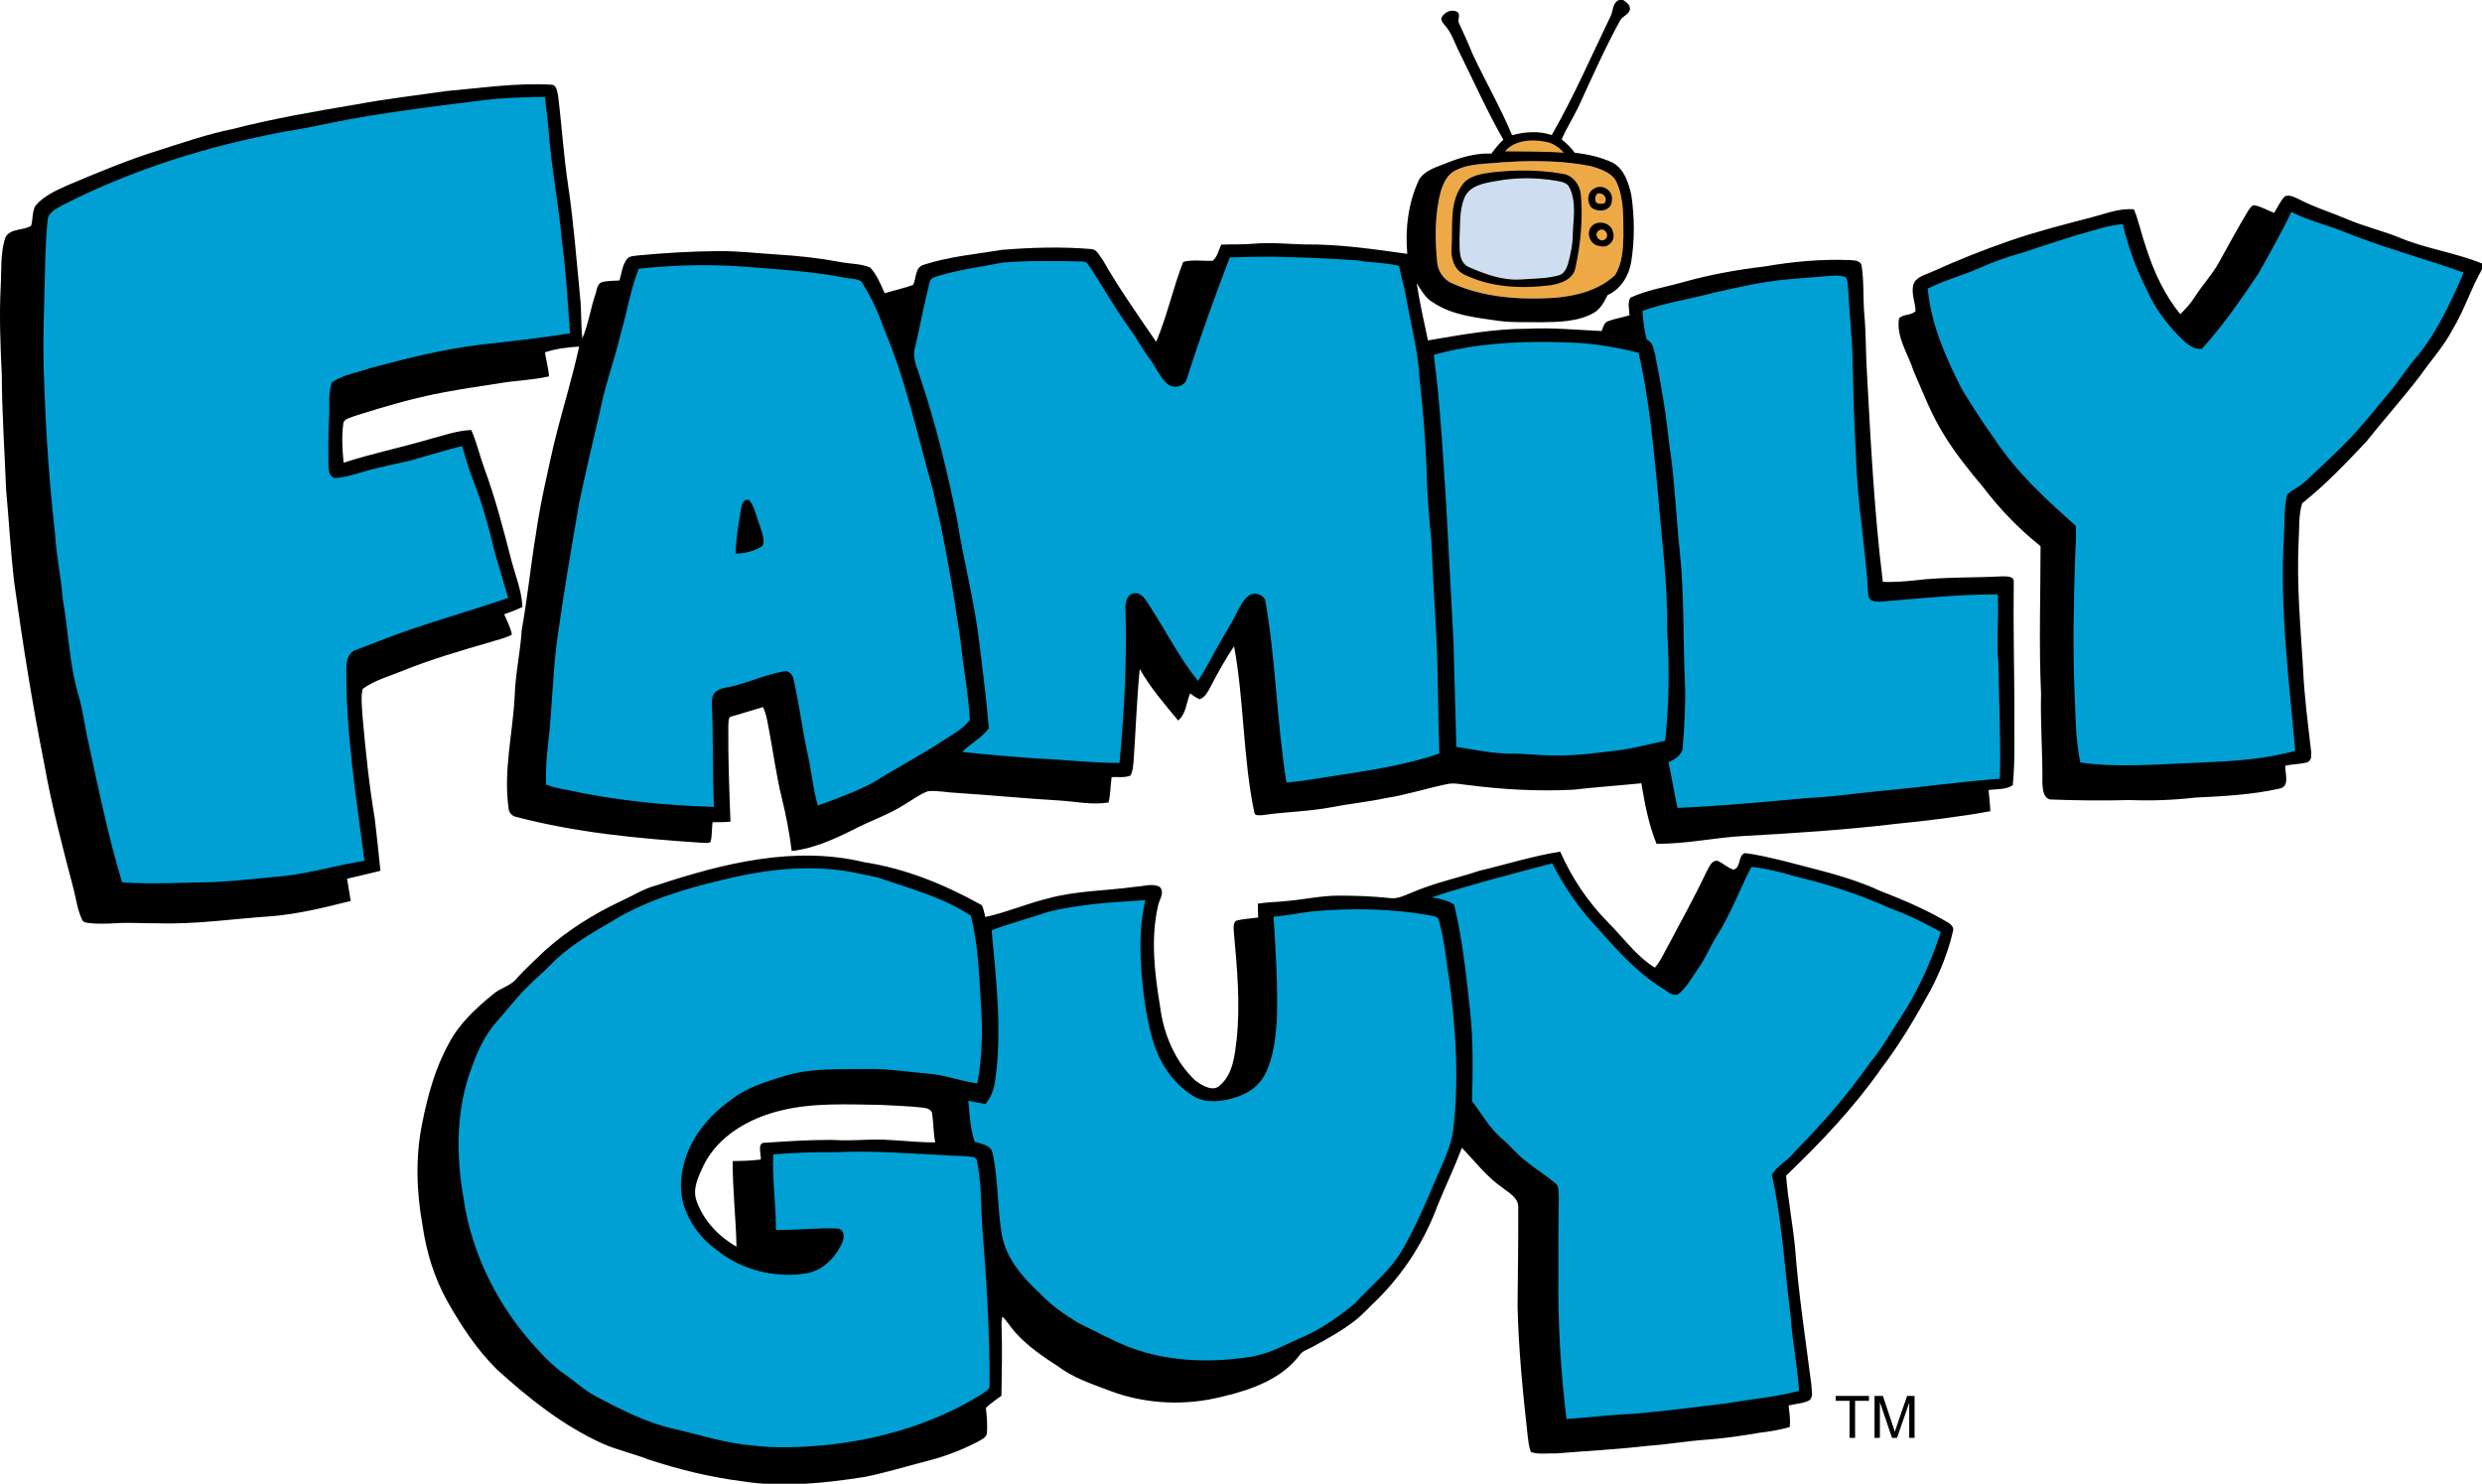 <?xml version="1.0" encoding="UTF-8" standalone="no"?>
<!DOCTYPE svg PUBLIC "-//W3C//DTD SVG 1.0//EN" "http://www.w3.org/TR/2001/REC-SVG-20010904/DTD/svg10.dtd">
<!-- Created with Inkscape (http://www.inkscape.org/) -->
<!-- DOCTYPE and viewBox fix by in[k]firmary (http://inkfirmary.48design.de) -->
<svg
   xmlns:svg="http://www.w3.org/2000/svg"
   xmlns="http://www.w3.org/2000/svg"
   version="1.0"
   width="100%"
   height="100%"
   id="svg2383"
   viewBox="0 0 1134 678">
  <defs
     id="defs2385" />
  <g
     transform="translate(-17.983,0)"
     id="Logo">
    <path
       d="M 717.925,64.013 C 713.285,64.077 708.29,65.739 705.176,69.362 C 714.166,69.522 729.302,70.907 732.687,69.987 C 736.072,69.067 727.475,65.098 724.125,64.588 C 722.138,64.213 720.034,63.984 717.925,64.013 z M 719.5,73.625 C 714.373,73.616 709.25,73.837 704.15,74.175 C 697.05,74.995 689.47,74.51 682.95,77.9 C 679.38,79.61 677.55,83.43 676.4,87 C 673.45,97.66 673.565,108.93 674.625,119.85 C 674.965,124.07 677.685,127.93 681.625,129.55 C 696.145,135.99 712.37,137.08 728.05,136.1 C 737.96,135.33 748.365,132.705 755.825,125.775 C 759.175,120.545 759.54,114 759.7,107.95 C 759.56,99.95 760.085,91.605 756.925,84.075 C 755.175,79.105 749.545,77.33 744.975,75.95 C 736.594,74.281 728.045,73.64 719.5,73.625 z"
       id="tv_orange"
       style="fill:#eda945" />
    <path
       d="M 746.22,86.24 C 750.14,83.69 755.35,87.28 754.39,91.83 C 754.23,96.55 748.15,97.23 745.12,94.85 C 742.88,92.4 743.14,87.9 746.22,86.24 M 747.79,88.41 C 747.41,88.92 746.658,89.948 746.86,91.05 C 746.7,93.43 749.336,93.238 750.94,92.95 C 752.58,91.225 751.257,87.901 747.79,88.41 z M 746.41,102.43 C 749.52,100.7 754.35,102.32 754.93,106.11 C 756.29,109.68 752.8,113.66 749.07,112.41 C 744,112.33 741.89,104.94 746.41,102.43 M 748.31,105.46 C 745.9,107.16 748.78,111.15 751.25,109.43 C 753.91,107.54 750.77,103.33 748.31,105.46 z M 863.019,657.044 L 863.019,640.135 L 856.703,640.135 L 856.703,637.873 L 871.899,637.873 L 871.899,640.135 L 865.556,640.135 L 865.556,657.044 L 863.019,657.044 z M 874.435,657.044 L 874.435,637.873 L 878.254,637.873 L 882.792,651.447 C 883.21,652.711 883.515,653.657 883.707,654.285 C 883.925,653.587 884.265,652.563 884.727,651.212 L 889.317,637.873 L 892.73,637.873 L 892.73,657.044 L 890.285,657.044 L 890.285,640.998 L 884.714,657.044 L 882.425,657.044 L 876.881,640.724 L 876.881,657.044 L 874.435,657.044 z M 757.7,-4.2188475e-14 C 754.71,1.28 755.08,4.69 753.95,7.2 C 745.12,25.46 737.08,44.125 726.95,61.725 C 721.08,59.715 714.75,60.19 708.85,61.8 C 703.58,49.25 696.795,37.4 690.975,25.1 C 688.915,19.99 686.605,15.01 684.325,10 C 684.205,8.53 685.26,6.5 683.8,5.45 C 681.24,3.97 677.82,5.575 676.6,8.075 C 676.25,9.585 677.36,10.67 678.25,11.7 C 681.39,15.26 682.685,19.985 684.875,24.125 C 691.445,37.405 697.47,50.955 704.85,63.825 C 702.8,65.735 701.03,67.92 699.4,70.2 C 691.7,69.79 684.28,72.29 677.25,75.15 C 673.21,76.73 668.575,78.22 666.275,82.2 C 661.405,92.71 659.92,104.53 660.95,116 C 645.35,113.82 629.69,111.51 613.9,111.7 C 606.26,111.49 598.59,110.68 590.95,111.35 C 585.97,111.81 580.98,111.585 576,111.775 C 574.73,114.215 574.275,117.35 572.075,119.15 C 567.605,119.4 562.96,118.49 558.6,119.65 C 553.89,131.6 551.265,144.34 546.225,156.2 C 537.875,143.98 529.32,131.885 521.95,119.025 C 520.42,117.115 519.335,113.96 516.525,113.8 C 503.045,112.69 489.47,113.07 476,114.15 C 463.96,116.13 451.65,117.21 440,121 C 435.95,122.14 436.72,127.12 435.2,130.2 C 430.94,131.73 426.505,132.68 422.175,134 C 420.365,129.9 418.65,125.58 415.55,122.25 C 411.27,120.42 406.42,120.635 401.9,119.725 C 392.36,117.935 382.72,116.89 373.05,116.3 C 364.03,115.76 355.025,114.63 345.975,114.75 C 333.695,114.83 321.43,115.6 309.2,116.75 C 307.56,117.04 305.505,116.88 304.425,118.4 C 302.285,121.2 301.995,124.86 301.025,128.15 C 298.325,128.38 295.53,128.22 292.9,128.95 C 290.51,129.94 290.7,132.98 289.85,135.05 C 287.67,141.51 286.76,148.335 284.05,154.625 C 283.33,148.445 283.73,142.19 283.05,136 C 281.35,118.94 280.115,101.835 277.575,84.875 C 275.485,71.295 274.705,57.57 272.975,43.95 C 272.535,42.09 272.49,38.89 270,38.7 C 253.94,37.78 237.975,40.21 222.025,41.6 C 208.405,43.58 194.705,45.1 181.175,47.65 C 161.975,50.87 142.76,54.18 123.9,59.05 C 112.62,61.32 101.75,65.16 90.8,68.6 C 76.41,73.05 62.52,78.9 48.65,84.75 C 43.42,87.12 37.895,89.585 34.125,94.075 C 32.645,96.845 33.08,100.18 32.2,103.15 C 28.62,105.49 22.795,104.19 20.475,108.45 C 18.025,115.69 18.74,123.48 18.3,131 C 17.62,144.33 18.15,157.68 18.8,171 C 18.87,188.61 20.085,206.175 20.775,223.775 C 22.055,237.585 22.8,251.46 24.35,265.25 C 28.26,293.29 32.65,321.28 38.2,349.05 C 41.61,368.31 46.615,387.24 51.575,406.15 C 52.815,410.92 53.365,415.94 55.575,420.4 C 56.125,421.7 57.75,421.595 58.9,421.825 C 62.93,422.285 66.985,422.075 71.025,421.875 C 77.355,421.465 83.695,422 90.025,421.9 C 107.455,422.48 124.735,419.835 142.075,418.675 C 154.355,417.665 166.315,414.7 178.225,411.7 C 177.665,408.32 177.11,404.93 176.55,401.55 C 181.64,400.33 186.72,399.185 191.8,397.925 C 191.01,390.015 190.155,382.09 189.225,374.2 C 186.545,358.25 184.92,342.15 183.5,326.05 C 183.39,322.32 182.76,318.44 183.7,314.8 C 189.08,310.84 195.665,309.1 201.775,306.6 C 214.905,301.26 228.55,297.325 242.15,293.375 C 245.41,292.305 248.845,291.65 251.875,290 C 251.255,286.71 249.62,283.76 248.35,280.7 C 251.18,279.73 253.985,278.67 256.675,277.35 C 256.385,270.14 253.61,263.405 251.75,256.525 C 248.05,242.125 244.335,227.72 239.175,213.75 C 237.075,208.05 235.79,202.05 233.3,196.5 C 226.64,196.75 220.37,199.09 214,200.75 C 201.05,204.56 187.805,207.26 174.975,211.45 C 174.405,205.62 174.06,199.73 174.8,193.9 C 174.83,191.24 178.1,191.04 179.95,190.1 C 193.39,185.9 206.905,181.835 220.775,179.275 C 229.485,177.655 238.25,176.37 247,175 C 254.27,173.83 261.685,173.645 268.875,171.975 C 268.475,168.285 267.57,164.675 266.95,161.025 C 271.99,159.315 277.31,158.72 282.6,158.35 C 279.33,173.36 274.67,188.035 271.05,202.975 C 268.01,216.495 264.855,230.02 262.875,243.75 C 260.445,258.44 258.98,273.275 256.35,287.925 C 255.74,298.005 253.44,307.89 253.15,318 C 252.29,334.99 247.98,351.94 250.3,369 C 250.35,371.14 251.835,372.975 253.975,373.325 C 281.425,380.535 309.785,383.175 338.025,385.075 C 339.525,384.985 341.255,385.6 342.625,384.75 C 343.395,381.8 343.165,378.735 343.525,375.725 C 346.265,375.735 348.995,375.715 351.725,375.475 C 351.175,360.975 350.61,346.485 350.75,331.975 C 350.89,330.535 350.59,328.865 351.5,327.625 C 356.56,326.205 361.565,324.54 366.625,323.1 C 367.915,325.87 368.475,328.91 369.025,331.9 C 371.185,342.83 372.52,353.905 375.2,364.725 C 377.16,372.675 378.7,380.735 379.7,388.875 C 389.55,387.795 398.66,383.675 407.45,379.325 C 415.34,375.125 423.935,372.38 431.475,367.5 C 434.955,365.48 438.17,362.89 442,361.55 C 446.35,361.14 450.7,362.165 455.05,362.325 C 470.71,363.335 486.33,364.88 502,365.8 C 509.46,366.27 517.035,367.94 524.475,366.7 C 525.405,362.9 525.295,358.95 525.875,355.1 C 528.715,354.97 531.73,355.495 534.45,354.425 C 535.63,352.505 535.61,350.16 535.9,348 C 536.9,333.9 537.325,319.745 538.725,305.675 C 543.535,314.255 550.045,321.7 556.275,329.25 C 559.955,326.23 559.985,321.005 561.725,316.875 C 563.135,317.845 564.51,318.88 566.1,319.55 C 568.6,318.65 569.805,316.155 570.975,313.975 C 574.295,307.585 577.795,301.27 581.825,295.3 C 586.425,320.38 585.855,346.12 591.025,371.1 C 591.155,373.06 593.59,372.495 594.9,372.475 C 605.24,370.955 615.735,370.855 626.025,368.925 C 634.355,367.285 642.815,366.49 651.125,364.7 C 660.535,363.26 669.615,360.27 678.925,358.35 C 682.255,357.54 685.645,358.475 688.975,358.775 C 704.895,360.825 720.985,361.69 737.025,360.85 C 747.285,359.65 757.61,358.975 767.9,357.925 C 769.47,367.265 771.225,376.74 774.825,385.55 C 788.285,385.76 801.545,382.66 814.975,382 C 837.985,380.72 861,379.24 883.9,376.5 C 898.44,375.06 912.96,373.3 927.35,370.7 C 927.23,367.46 926.84,364.245 926.55,361.025 C 930.22,360.475 934.35,360.945 937.6,358.825 C 938.78,347.275 938.14,335.6 938.35,324 C 938.27,304.65 937.78,285.28 938.05,265.95 C 938.24,263.17 934.92,263.46 933.05,263.35 C 919.65,264.09 906.165,263.58 892.825,265.2 C 887.975,265.74 883.105,266.06 878.225,265.9 C 874.305,234.07 872.69,202.035 870.95,170.025 C 870.4,161.055 870.585,152.065 869.725,143.125 C 869.165,135.825 869.66,128.44 868.5,121.2 C 867.82,118.88 864.97,118.99 863.05,118.85 C 850.03,118.33 836.995,119.535 824.175,121.775 C 811.655,123.235 799.24,125.5 787.1,128.9 C 779.01,131.22 770.555,132.455 762.875,136.025 C 761.485,138.465 762.395,141.41 762.475,144.05 C 759.295,145.12 755.93,145.555 752.8,146.725 C 750.81,147.375 750.45,149.605 749.75,151.275 C 738.5,150.765 727.26,149.625 716,150.225 C 700.64,150.155 685.49,153.04 670.4,155.55 C 668.52,146.86 666.61,138.19 665.25,129.4 C 667.36,132.63 669.24,136.265 672.75,138.225 C 681.68,144.175 692.57,145.14 702.9,146.65 C 709.23,147.51 715.605,147.08 721.975,147.25 C 730.095,147.16 738.715,147.07 746.025,143.05 C 749.205,141.31 750.895,137.96 752.475,134.85 C 758.455,132.16 762.19,126.12 763.25,119.8 C 764.9,109.66 764.795,99.25 763.325,89.1 C 762.045,83.55 760.11,77.19 754.75,74.3 C 749.31,71.79 743.405,70.43 737.475,69.8 C 735.785,67.49 733.72,65.5 731.5,63.7 C 733.73,58.45 736.86,53.675 739.3,48.525 C 745.38,35.295 751.28,21.945 758.3,9.175 C 759.48,7.205 762.49,6.595 762.7,4.025 C 762.71,2.055 761,0.95 759.55,-4.2188475e-14 L 757.7,-4.2188475e-14 z M 717.925,64.2 C 720.034,64.171 722.138,64.4 724.125,64.775 C 727.475,65.285 730.3,67.31 732.5,69.8 C 723.53,69.15 714.54,69.335 705.55,69.175 C 708.664,65.552 713.285,64.264 717.925,64.2 z M 719.5,73.625 C 728.045,73.64 736.594,74.281 744.975,75.95 C 749.545,77.33 755.175,79.105 756.925,84.075 C 760.085,91.605 759.56,99.95 759.7,107.95 C 759.54,114 759.175,120.545 755.825,125.775 C 748.365,132.705 737.96,135.33 728.05,136.1 C 712.37,137.08 696.145,135.99 681.625,129.55 C 677.685,127.93 674.965,124.07 674.625,119.85 C 673.565,108.93 673.45,97.66 676.4,87 C 677.55,83.43 679.38,79.61 682.95,77.9 C 689.47,74.51 697.05,74.995 704.15,74.175 C 709.25,73.838 714.373,73.616 719.5,73.625 z M 712.25,77.95 C 708.286,78.011 704.326,78.266 700.4,78.675 C 695.22,79.395 689.01,80.02 685.85,84.8 C 680.06,93.01 681.83,103.62 681.2,113.05 C 680.76,117.66 682.295,123.125 686.725,125.325 C 698.985,131.415 713.215,132.05 726.575,130.3 C 731.065,129.59 736.52,127.715 737.7,122.725 C 740.14,111.745 741.215,100.37 740.275,89.15 C 739.925,84.56 736.69,80.105 731.95,79.425 C 725.462,78.281 718.856,77.848 712.25,77.95 z M 1061.79,89.8 C 1063.89,88.76 1066.12,90.03 1068.05,90.89 C 1075.23,94.68 1083.03,97.04 1090.49,100.2 C 1098.19,103.54 1106.43,105.37 1114.19,108.56 C 1126.42,113.67 1139.73,115.43 1152,120.41 L 1152,123.05 C 1146.88,131.91 1143.89,141.86 1138.51,150.61 C 1134.66,158.07 1128.94,164.26 1124.17,171.11 C 1116.15,181.68 1107.28,191.56 1099.02,201.93 C 1089.74,211.73 1080.42,221.56 1069.84,229.96 C 1068.11,235.42 1068.6,241.35 1068.22,247.03 C 1067.24,266.74 1069.08,286.4 1070.26,306.05 C 1070.82,318.48 1072.48,330.82 1073.89,343.17 C 1074.08,344.99 1074.2,347.5 1072.17,348.35 C 1068.88,349.27 1065.4,349.11 1062.09,349.93 C 1061.93,353.44 1064.44,359.61 1059.25,360.41 C 1046.68,363.21 1033.75,363.85 1020.92,364.47 C 1011,365.61 1001.01,365.98 991.04,365.59 C 978.85,365.94 966.66,365.78 954.5,365.32 C 951.5,364.41 951.32,360.61 951.13,358.02 C 951.29,344.35 950.17,330.7 950.52,317.04 C 949.5,294.55 950.29,272.05 950.29,249.56 C 940.35,241.68 931.51,232.43 923.83,222.34 C 917.52,214.84 911.37,207.17 906.24,198.81 C 900.46,189.62 896.61,179.42 892.28,169.51 C 889.77,161.64 884.24,154.07 885.63,145.46 C 887.64,143.42 891.28,144.22 893.18,142.17 C 893.08,138.15 891.14,134.16 892.15,130.15 C 893.37,126.31 897.85,125.58 901.04,124.04 C 912.45,118.87 924.11,114.24 935.94,110.12 C 948.25,105.84 960.9,102.65 973.5,99.34 C 979.91,97.71 986.24,95.03 992.99,95.67 C 995.29,101.5 996.56,107.68 998.65,113.59 C 1002.12,124.35 1006.96,134.78 1014.14,143.6 C 1016.51,141.19 1018.85,138.72 1020.65,135.84 C 1024.14,130.34 1028.68,125.58 1031.83,119.85 C 1036.26,111.96 1040.49,103.96 1045.2,96.23 C 1045.95,95.35 1046.52,93.93 1047.84,93.78 C 1051.09,94.33 1053.94,96.11 1056.99,97.29 C 1058.58,94.8 1059.78,92 1061.79,89.8 M 693.84,397.93 C 706.15,395.02 718.41,391.12 730.82,389.17 C 736.1,401.08 743.43,412.13 752.61,421.42 C 759.67,428.45 765.49,436.89 774.1,442.2 C 776.19,439.74 777.61,436.84 779.13,434.02 C 785.34,422.26 791.83,410.65 797.54,398.64 C 798.78,396.6 799.84,392.82 802.9,393.41 C 805.34,394.59 807.37,396.57 810.01,397.38 C 813.5,396.47 811.94,391.2 815.06,389.84 C 820.79,390.46 826.41,391.88 832.02,393.19 C 847.12,397.22 862.58,400.42 876.83,407.03 C 887.36,411.11 897.8,415.55 907.55,421.28 C 909.21,422.16 911.05,423.77 910.19,425.88 C 908.08,435.03 904.52,443.79 900.21,452.12 C 893.34,464.69 886.07,477.07 877.36,488.46 C 864.86,506.32 849.75,522.18 834.03,537.22 C 834.87,548.25 837.06,559.12 838.12,570.13 C 839.7,591.13 842.9,611.97 845.59,632.86 C 845.57,635.11 846.67,638.03 844.78,639.82 C 841.85,641.43 838.36,641.4 835.19,642.27 C 835.5,645.53 836.12,648.81 835.66,652.1 C 831.25,653.35 826.74,654.17 822.19,654.67 C 814.17,656.04 806.12,657.25 798,657.85 C 788.95,658.47 780,660.05 770.95,660.68 C 757.01,662.31 742.98,663.01 729,664.16 C 725.18,663.99 721.17,664.74 717.48,663.57 C 716.44,661.16 716.29,658.5 715.94,655.94 C 713.75,636.35 711.81,616.7 711.34,596.98 C 711.5,581.95 711.7,566.91 711.66,551.88 C 711.9,547.37 707.35,545.06 704.32,542.65 C 697.14,537.71 691.91,530.68 685.91,524.51 C 682.54,533.41 678.43,541.99 674.82,550.79 C 668.96,566.79 659.56,581.51 647.53,593.57 C 643.88,596.89 640.72,600.72 636.77,603.7 C 630.78,608.31 624.12,611.94 617.5,615.55 C 615.63,616.67 613.23,617.15 611.92,619.04 C 603.65,630.14 589.85,635.01 576.89,638.1 C 560.01,642.49 541.86,641.77 525.48,635.7 C 517.3,632.52 508.68,629.89 501.62,624.49 C 494.56,620.04 487.61,615.21 481.97,609 C 479.81,606.67 478.24,603.86 475.99,601.63 C 475.65,603.04 475.51,604.48 475.58,605.95 C 475.94,616.56 475.71,627.18 475.53,637.8 C 473.07,639.54 470.6,641.27 468.42,643.36 C 468.87,647.19 469.18,651.08 468.9,654.94 C 468.61,656.98 466.43,657.77 464.89,658.73 C 457.6,662.51 449.9,665.5 441.94,667.52 C 432.27,670.02 422.69,672.97 412.89,674.93 C 394.45,677.78 375.61,679.82 357.04,676.88 C 342.42,675.01 328.06,671.5 314.08,666.87 C 307.21,664.15 299.92,662.63 293.17,659.62 C 275.2,651.45 259.61,639.03 245.08,625.85 C 235.88,616.77 228.71,605.88 222.39,594.66 C 216.38,583.95 212.76,572.03 211.03,559.9 C 208.24,544.47 207.73,528.48 210.93,513.08 C 213.41,500.6 216.82,488.13 223,476.93 C 227.74,467.83 235.41,460.71 243.28,454.32 C 246.57,451.41 251.32,450.61 254.08,447.06 C 258.19,442.5 262.8,438.44 267.18,434.15 C 277.34,425.13 288.95,417.83 301.2,412.01 C 306.76,409.53 311.92,406.12 317.87,404.58 C 348.22,394.54 381.07,386.28 412.94,394.02 C 431.89,396.89 449.84,404.31 466.49,413.6 C 467.48,415.25 467.63,417.22 468.15,419.04 C 477.77,416.96 486.88,413.01 496.43,410.64 C 509.57,406.98 523.32,407.1 536.75,405.21 C 540.4,405.08 544.38,403.47 547.83,405.26 C 550.33,407.86 547.57,411.17 547.05,414 C 543.63,429.16 545.53,444.83 548.02,459.98 C 549.61,472.5 554.78,484.97 564.08,493.73 C 567.21,496.04 572.38,499.32 575.67,495.7 C 581.39,490.47 582.13,482.21 583,474.97 C 584.72,458.64 583.19,442.22 581.72,425.94 C 581.64,424.2 581.24,421.95 582.8,420.72 C 586.06,419.84 589.48,419.75 592.82,419.26 C 592.75,417.15 592.68,415.04 592.69,412.93 C 597.12,412.2 601.62,412.23 606.08,411.7 C 613.74,411.06 621.29,409.34 629.01,409.28 C 637.01,409.26 645.02,409.52 652.99,410.39 C 656.91,410.94 660.41,408.83 663.94,407.49 C 673.6,403.4 683.9,401.22 693.84,397.93 M 374.92,507.42 C 360.62,510.82 346.22,518.85 339.48,532.45 C 337.17,537.55 334.12,543.26 336.3,548.96 C 339.49,557.87 346.37,565.01 354.48,569.7 C 354.23,556.64 352.68,543.63 352.74,530.56 C 357.02,530.51 361.32,530.43 365.58,529.85 C 365.86,527.26 363.55,521.79 367.9,522.18 C 377.89,521.49 387.89,520.86 397.91,520.89 C 403.27,521.22 408.64,521.05 414.01,520.83 C 424.45,520.31 434.83,522.1 445.27,522.02 C 444.43,517.67 444.49,513.22 443.88,508.84 C 443.61,507.12 441.6,506.39 440.08,506.2 C 433.42,505.39 426.7,505.28 420.01,504.88 C 404.96,504.69 389.67,503.82 374.92,507.42 z"
       id="familyguy_black"
       style="fill:#000000" />
    <path
       d="M 266.95,44.275 C 257.71,44.365 248.455,44.65 239.275,45.75 C 219.795,48.15 200.305,50.485 180.975,53.925 C 170.245,55.705 159.67,58.395 148.9,59.975 C 113.54,66.525 78.78,77.275 46.7,93.675 C 43.95,95.285 40.14,96.82 39.75,100.45 C 39.18,106.02 38.92,111.65 38.7,117.25 C 38.36,136.84 37.215,156.42 38.225,176 C 38.995,198.7 40.56,221.38 43.15,243.95 C 43.69,253.96 45.92,263.775 46.65,273.775 C 49.28,288.295 49.57,303.22 53.75,317.45 C 55.93,324.34 56.53,331.56 58.25,338.55 C 62.88,360.21 67.37,381.96 73.75,403.2 C 87.81,404.24 101.905,403.22 115.975,403.1 C 126.695,402.54 137.36,401.235 148.05,400.275 C 160.37,398.915 172.27,395.235 184.5,393.375 C 180.68,364.085 175.955,334.745 176.225,305.125 C 176.305,302.135 177.04,298.39 180.15,297.15 C 184.5,295.46 188.925,293.945 193.225,292.125 C 211.905,284.945 231.24,279.71 250.15,273.25 C 248.13,266.46 246.25,259.61 244.15,252.85 C 241.54,241.63 238.455,230.515 234.275,219.775 C 232.135,214.595 230.775,209.145 229.075,203.825 C 221.165,205.815 213.355,208.2 205.525,210.45 C 199.235,211.81 192.95,213.25 186.7,214.8 C 181.47,216.23 176.33,218.23 170.85,218.45 C 168.53,217.82 168.11,215.115 168.05,213.075 C 168,205.735 167.895,198.39 168.325,191.05 C 168.675,185.61 167.8,179.985 169.6,174.725 C 174.88,171.155 181.34,170.265 187.25,168.175 C 203.91,163.755 220.685,159.505 237.825,157.475 C 251.385,155.985 264.955,154.43 278.425,152.35 C 277.355,138.38 276.66,124.365 274.75,110.475 C 273.27,93.605 269.96,76.955 268.65,60.075 C 268.31,54.785 267.46,49.545 266.95,44.275 z M 1064.9,96.825 C 1060.37,106.395 1055.03,115.56 1049.95,124.85 C 1041.91,136.76 1033.725,148.71 1024.025,159.35 C 1019.475,159.96 1015.96,156.03 1013,153.1 C 1007.16,146.97 1002.1,140.035 998.75,132.225 C 993.91,122.775 990.24,112.75 987.9,102.4 C 980.8,102.96 974.09,105.52 967.25,107.3 C 958.71,109.92 950.23,112.735 941.75,115.525 C 935.17,117.415 928.68,119.61 922.45,122.45 C 914.67,125.89 906.32,128.045 898.75,131.875 C 900.18,148.145 906.975,163.325 914.275,177.725 C 918.905,185.345 923.695,192.87 928.925,200.1 C 938.985,215.56 952.64,228.095 966.35,240.225 C 966.74,245.155 966.225,250.08 966.075,255 C 965.445,275.35 964.945,295.7 965.825,316.05 C 966.305,326.87 966.23,337.8 968.45,348.45 C 986.53,350.98 1004.76,349.11 1022.9,348.5 C 1037.6,347.87 1052.425,347.06 1066.675,343.1 C 1063.765,310.86 1059.625,278.52 1061.425,246.1 C 1061.895,239.4 1061.425,232.545 1062.925,225.975 C 1065.565,223.565 1069.09,222.295 1071.6,219.675 C 1079.18,212.555 1086.91,205.56 1093.95,197.9 C 1100.11,191.05 1105.81,183.815 1111.75,176.775 C 1115.49,171.855 1118.83,166.64 1123,162.05 C 1131.92,150.82 1137.955,137.64 1143.625,124.55 C 1125.015,117.94 1105.85,112.885 1087.55,105.375 C 1080.05,102.415 1072.05,100.655 1064.9,96.825 z M 594.4,117.325 C 589.55,117.338 584.697,117.448 579.85,117.65 C 572.83,136.02 566.115,154.515 560.175,173.275 C 559.115,177.005 553.48,177.75 550.95,175.1 C 547.82,172.05 546.13,167.95 543.6,164.45 C 540.07,159.85 537.45,154.64 534,150 C 527.63,141.21 522.28,131.775 516.4,122.675 C 515.37,121.455 514.625,119.39 512.725,119.5 C 500.495,119.2 488.225,118.98 476.025,120 C 466.595,121.89 457.01,123.08 447.75,125.75 C 445.87,126.52 442.905,126.66 442.675,129.2 C 440.155,139.09 438.32,149.145 436,159.075 C 434.64,163.975 437.38,168.64 438.65,173.25 C 445.68,194.25 450.905,215.8 455.275,237.5 C 458.225,256.36 463.22,274.845 465.45,293.825 C 467,306.805 468.715,319.79 469.775,332.8 C 466.545,337.21 461.44,339.71 457.65,343.6 C 468.77,344.88 479.925,345.725 491.075,346.575 C 503.885,347.095 516.645,348.64 529.475,348.65 C 531.595,325.5 532.94,302.26 532.2,279 C 531.99,276.04 532.5,271.585 536.15,271.075 C 540.24,270.755 541.975,275.175 543.925,277.975 C 551.075,289.015 557.005,300.9 565.325,311.15 C 568.775,305.9 571.58,300.275 574.7,294.825 C 577.49,289.635 580.82,284.74 583.35,279.4 C 584.77,276.64 586.255,273.685 588.925,271.925 C 591.355,270.475 594.625,271.615 596.025,273.975 C 600.915,301.625 601.315,329.84 605.725,357.55 C 612.445,357.12 619.075,355.81 625.725,354.85 C 642.505,352.16 659.5,349.97 675.6,344.3 C 674.92,326.26 675.12,308.19 674.2,290.15 C 673.37,275.78 672.555,261.405 671.975,247.025 C 670.725,235.745 669.96,224.415 669.7,213.075 C 669.18,199.635 668.05,186.235 666.55,172.875 C 665.88,160.015 662.37,147.575 660.25,134.925 C 659.47,130.395 657.98,126.03 657.2,121.5 C 650.93,119.93 644.35,120.13 638,118.95 C 623.495,118.028 608.951,117.286 594.4,117.325 z M 336.7,121.175 C 327.714,121.267 318.741,121.838 309.8,122.8 C 306,132.38 304.515,142.635 301.575,152.475 C 298.875,164.195 294.55,175.49 292.25,187.3 C 288.85,201.6 285.515,215.895 282.525,230.275 C 278.875,251.365 275.27,272.475 272.35,293.675 C 270.43,309.125 270.21,324.715 268.4,340.175 C 267.64,346.255 267.26,352.385 267.45,358.525 C 270.54,359.715 273.78,360.43 277.05,360.95 C 299.1,365.8 321.66,368.065 344.2,368.725 C 343.46,353.185 343.94,337.6 343.25,322.05 C 343.14,319.92 343.275,317.475 345.075,316.025 C 347.515,314.105 350.79,314.195 353.65,313.375 C 361.17,311.345 368.385,308.18 376.075,306.8 C 378.255,306.19 380.205,308.325 380.525,310.325 C 382.945,320.915 384.35,331.71 386.5,342.35 C 388.61,350.85 389.22,359.67 391.65,368.1 C 400.14,364.99 408.715,361.93 416.725,357.7 C 427.435,350.99 438.685,345.17 449.225,338.2 C 453.395,335.45 458.1,333.07 461.1,328.95 C 460.4,316.93 458.14,305.07 456.85,293.1 C 453.57,269.83 449.55,246.665 444.2,223.775 C 437.12,198.885 431.82,173.35 421.55,149.5 C 419.04,142.14 415.66,135.07 411.45,128.55 C 409.03,127.12 405.98,127.415 403.3,126.775 C 388.7,123.975 373.84,123.08 359.05,121.95 C 352.9,121.451 346.715,121.205 340.55,121.175 C 339.266,121.169 337.984,121.162 336.7,121.175 z M 856.875,125.95 C 855.955,125.959 855.029,126.005 854.125,126.05 C 847.755,126.52 841.395,127.135 835.025,127.625 C 823.435,128.605 812.08,131.29 800.75,133.8 C 790.01,136.71 778.9,138.3 768.4,142.05 C 768.7,146.45 769.225,150.86 770.325,155.15 C 773.085,156.19 773.44,159.42 774.15,161.9 C 776.88,175.53 779.26,189.26 780.65,203.1 C 783.19,219.25 783.69,235.61 785.45,251.85 C 787.58,271.72 786.855,291.745 787.825,311.675 C 788.165,321.425 787.66,331.18 786.85,340.9 C 786.95,344.72 783.415,347.025 780.275,348.275 C 781.795,355.215 782.905,362.25 784.425,369.2 C 803.975,368.31 823.525,366.565 843.025,364.725 C 855.085,364.185 867.03,362.365 879.05,361.275 C 896.62,359.635 914.11,357.17 931.7,355.85 C 932.21,338.23 931.215,320.595 931.025,302.975 C 930.055,292.535 931.305,282.075 930.725,271.625 C 913.375,271.515 896.125,273.39 878.875,274.8 C 876.245,275.01 871.71,275.46 871.55,271.75 C 870.46,250.76 866.53,230.03 866,209 C 865.08,195.06 864.9,181.075 864.45,167.125 C 864.37,155.425 862.955,143.82 862.375,132.15 C 862.125,130.33 862.35,128.295 861.35,126.675 C 859.925,126.056 858.408,125.934 856.875,125.95 z M 718.975,156.275 C 703.485,156.454 688.028,157.963 673.075,162.15 C 676.055,185 677.26,208.02 678.75,231 C 679.92,251.9 680.995,272.8 682.075,293.7 C 682.515,309.56 682.905,325.415 683.375,341.275 C 691.825,342.615 700.275,344.46 708.875,344.4 C 714.935,344.36 720.94,345.22 727,345.2 C 737.03,345.52 747.01,344.135 756.95,342.925 C 764.35,342.055 771.52,340 778.8,338.5 C 780.56,321.74 780.765,304.82 779.675,288 C 780.065,266.63 776.995,245.42 775.375,224.15 C 773.255,203.08 771.435,181.87 766.625,161.2 C 757.915,158.97 749.035,157.46 740.075,156.75 C 733.069,156.409 726.016,156.194 718.975,156.275 z M 359.5,228.375 C 359.728,228.364 359.975,228.401 360.225,228.45 C 362.905,231.71 363.49,236.12 365.05,239.95 C 365.89,242.95 367.705,246.365 366.375,249.425 C 362.855,251.805 358.34,252.96 354.1,252.95 C 354.18,245.72 355.59,238.61 356.75,231.5 C 356.89,229.925 357.905,228.452 359.5,228.375 z M 727.2,394.5 C 708.72,399.4 690.17,404.105 672,410.075 C 675.61,410.545 679.21,411.395 682.35,413.325 C 686.12,428.985 687.83,445.045 689.55,461.025 C 691.15,475.005 690.935,489.095 690.525,503.125 C 695.025,509.015 698.61,515.72 704.4,520.5 C 708.03,523.56 710.985,527.345 714.725,530.275 C 719.165,533.885 724.05,536.9 728.45,540.55 C 730.49,542.01 730.05,544.81 730.2,547 C 729.99,558.67 729.995,570.345 730.025,582.025 C 729.715,604.205 731.01,626.42 733.7,648.45 C 743.83,647.75 753.915,646.455 764.075,646.075 C 778.575,644.865 793,642.94 807.45,641.2 C 818.28,639.3 829.3,638.415 839.95,635.575 C 839.25,624.225 836.865,613.05 836.125,601.7 C 833.365,580.07 832.245,558.145 827.525,536.825 C 830.125,532.425 835.14,530.21 838.15,526.1 C 850.6,513.45 862.335,500.07 872.475,485.5 C 877.655,479.46 881.41,472.425 885.8,465.825 C 893.98,453.505 900.18,439.935 904.7,425.875 C 897.3,421.825 889.78,417.93 881.8,415.15 C 867.9,408.81 853.33,404.11 838.5,400.55 C 831.84,398.61 825.085,396.84 818.175,396.15 C 812.705,406.66 808.585,418.095 802.075,428.125 C 799.235,432.705 797.285,437.795 794.125,442.175 C 791.275,446.265 788.89,450.81 785.05,454.1 C 782.28,455.76 779.78,452.83 777.5,451.6 C 764.09,443.34 754.115,430.955 743.675,419.425 C 737.215,411.785 731.7,403.44 727.2,394.5 z M 386.175,396.775 C 373.607,396.889 361.058,398.875 348.875,401.9 C 331.165,406 313.435,411.315 297.825,420.825 C 287.735,426.705 277.36,432.635 269.25,441.175 C 266.1,444.395 262.63,447.285 259.45,450.475 C 254.03,455.735 249.465,461.75 244.475,467.4 C 239.415,473.21 236.215,480.31 233.625,487.5 C 226.365,506.44 226.24,527.33 229.7,547.1 C 233.32,573.02 245.71,597.4 263.45,616.5 C 267.1,620.52 270.98,624.395 275.4,627.575 C 280.57,631.065 285.105,635.47 290.675,638.35 C 301.975,644.28 313.46,650.165 326,652.975 C 337.88,655.675 349.59,659.605 361.8,660.525 C 372.75,661.935 383.84,661.35 394.8,660.4 C 420.08,657.81 445.19,650.49 466.8,636.9 C 468.04,635.81 470.345,635 470.125,633 C 470.195,608.57 468.66,584.165 466.7,559.825 C 466.1,549.795 466.385,539.61 464.175,529.75 C 463.945,529.53 463.495,529.095 463.275,528.875 C 458.645,527.935 453.895,528.39 449.225,527.85 C 432.785,527.09 416.32,525.69 399.85,526.5 C 390.3,526.38 380.77,526.75 371.25,527.5 C 370.75,539.02 372.57,550.48 372.5,562 C 382.08,562.24 391.67,560.905 401.25,561.425 C 404.16,562.625 403.725,566.235 402.475,568.525 C 399.335,575.135 393.41,580.94 385.9,581.95 C 371.82,584.11 356.72,580.295 345.6,571.325 C 339.35,566.885 334.29,560.74 331.45,553.6 C 327.65,544.66 328.82,534.29 332.6,525.55 C 336.59,516.26 343.59,508.58 351.75,502.75 C 359.15,496.83 368.44,494.155 377.35,491.425 C 389.25,487.955 401.72,488.69 413.95,488.5 C 423.59,488.23 433.095,489.905 442.675,490.675 C 450.135,491.275 457.14,494.205 464.55,495.025 C 466.68,483.125 467.06,470.99 466.15,458.95 C 465.28,445.4 464.93,431.635 461.55,418.425 C 448.67,409.895 433.45,405.98 419,400.95 C 413.78,399.88 408.56,398.73 403.3,397.85 C 397.619,397.053 391.888,396.723 386.175,396.775 z M 541.3,411.35 C 526.36,412.25 511.285,413.095 496.725,416.725 C 488.205,419.635 479.49,421.92 471.05,425.05 C 473.1,447.76 475.91,470.725 472.7,493.475 C 472.25,497.505 470.855,501.425 468.175,504.525 C 465.565,504.055 462.99,503.55 460.4,503 C 460.98,509.28 461.275,515.74 463.325,521.75 C 466.245,522.75 470.33,523.05 471.4,526.55 C 474.18,538.99 473.58,551.91 475.75,564.45 C 477.78,575.23 485.25,583.755 493.05,590.975 C 498.11,596.365 504.185,600.61 510.475,604.45 C 518.385,608.23 526.04,612.585 534.25,615.725 C 551.9,622.415 571.47,622.895 589.95,619.925 C 598.45,618.515 605.95,614.005 613.8,610.725 C 622.17,606.965 629.7,601.55 636.8,595.8 C 644.1,587.78 652.895,580.91 658.525,571.5 C 664.345,561.26 669.125,550.5 673.675,539.65 C 676.805,532.18 680.66,524.875 681.9,516.775 C 684.61,493.885 683.25,470.705 680.15,447.925 C 678.66,438.775 677.955,429.43 675.325,420.5 C 675.175,419.14 673.72,418.82 672.65,418.55 C 654.38,415.1 635.64,414.85 617.15,416.5 C 611.37,417.23 605.67,418.505 599.85,418.875 C 600.86,434.595 601.865,450.34 601.375,466.1 C 600.725,474.52 599.87,483.2 596,490.85 C 593.35,496.17 588.125,499.8 582.525,501.45 C 576.515,503.38 569.635,504.28 563.825,501.25 C 554.745,495.85 548.265,486.74 545.125,476.75 C 542.045,467.04 540.68,456.885 539.7,446.775 C 538.76,434.975 538.47,422.92 541.3,411.35 z"
       id="familyguy_blue"
       style="fill:#00a0d4" />
    <path
       d="M 701.5,82.75 C 710.51,81.02 719.84,81.08 728.89,82.58 C 731.2,83.06 734.16,83.31 735.14,85.9 C 738.32,92.46 736.79,100.02 736.58,107.02 C 736.57,111.64 735.57,116.18 734.37,120.63 C 733.67,122.85 732.45,125.34 729.96,125.89 C 724.46,127.38 718.67,127.25 713.03,127.7 C 704.62,128.29 696.53,125.32 688.97,122 C 684.08,119.63 685.01,113.5 684.82,109.02 C 685.19,102.75 684.63,96.14 687.11,90.23 C 689.58,84.7 696.17,83.64 701.5,82.75 z"
       id="tv_glass"
       style="fill:#cedef0" />
  </g>
</svg>
